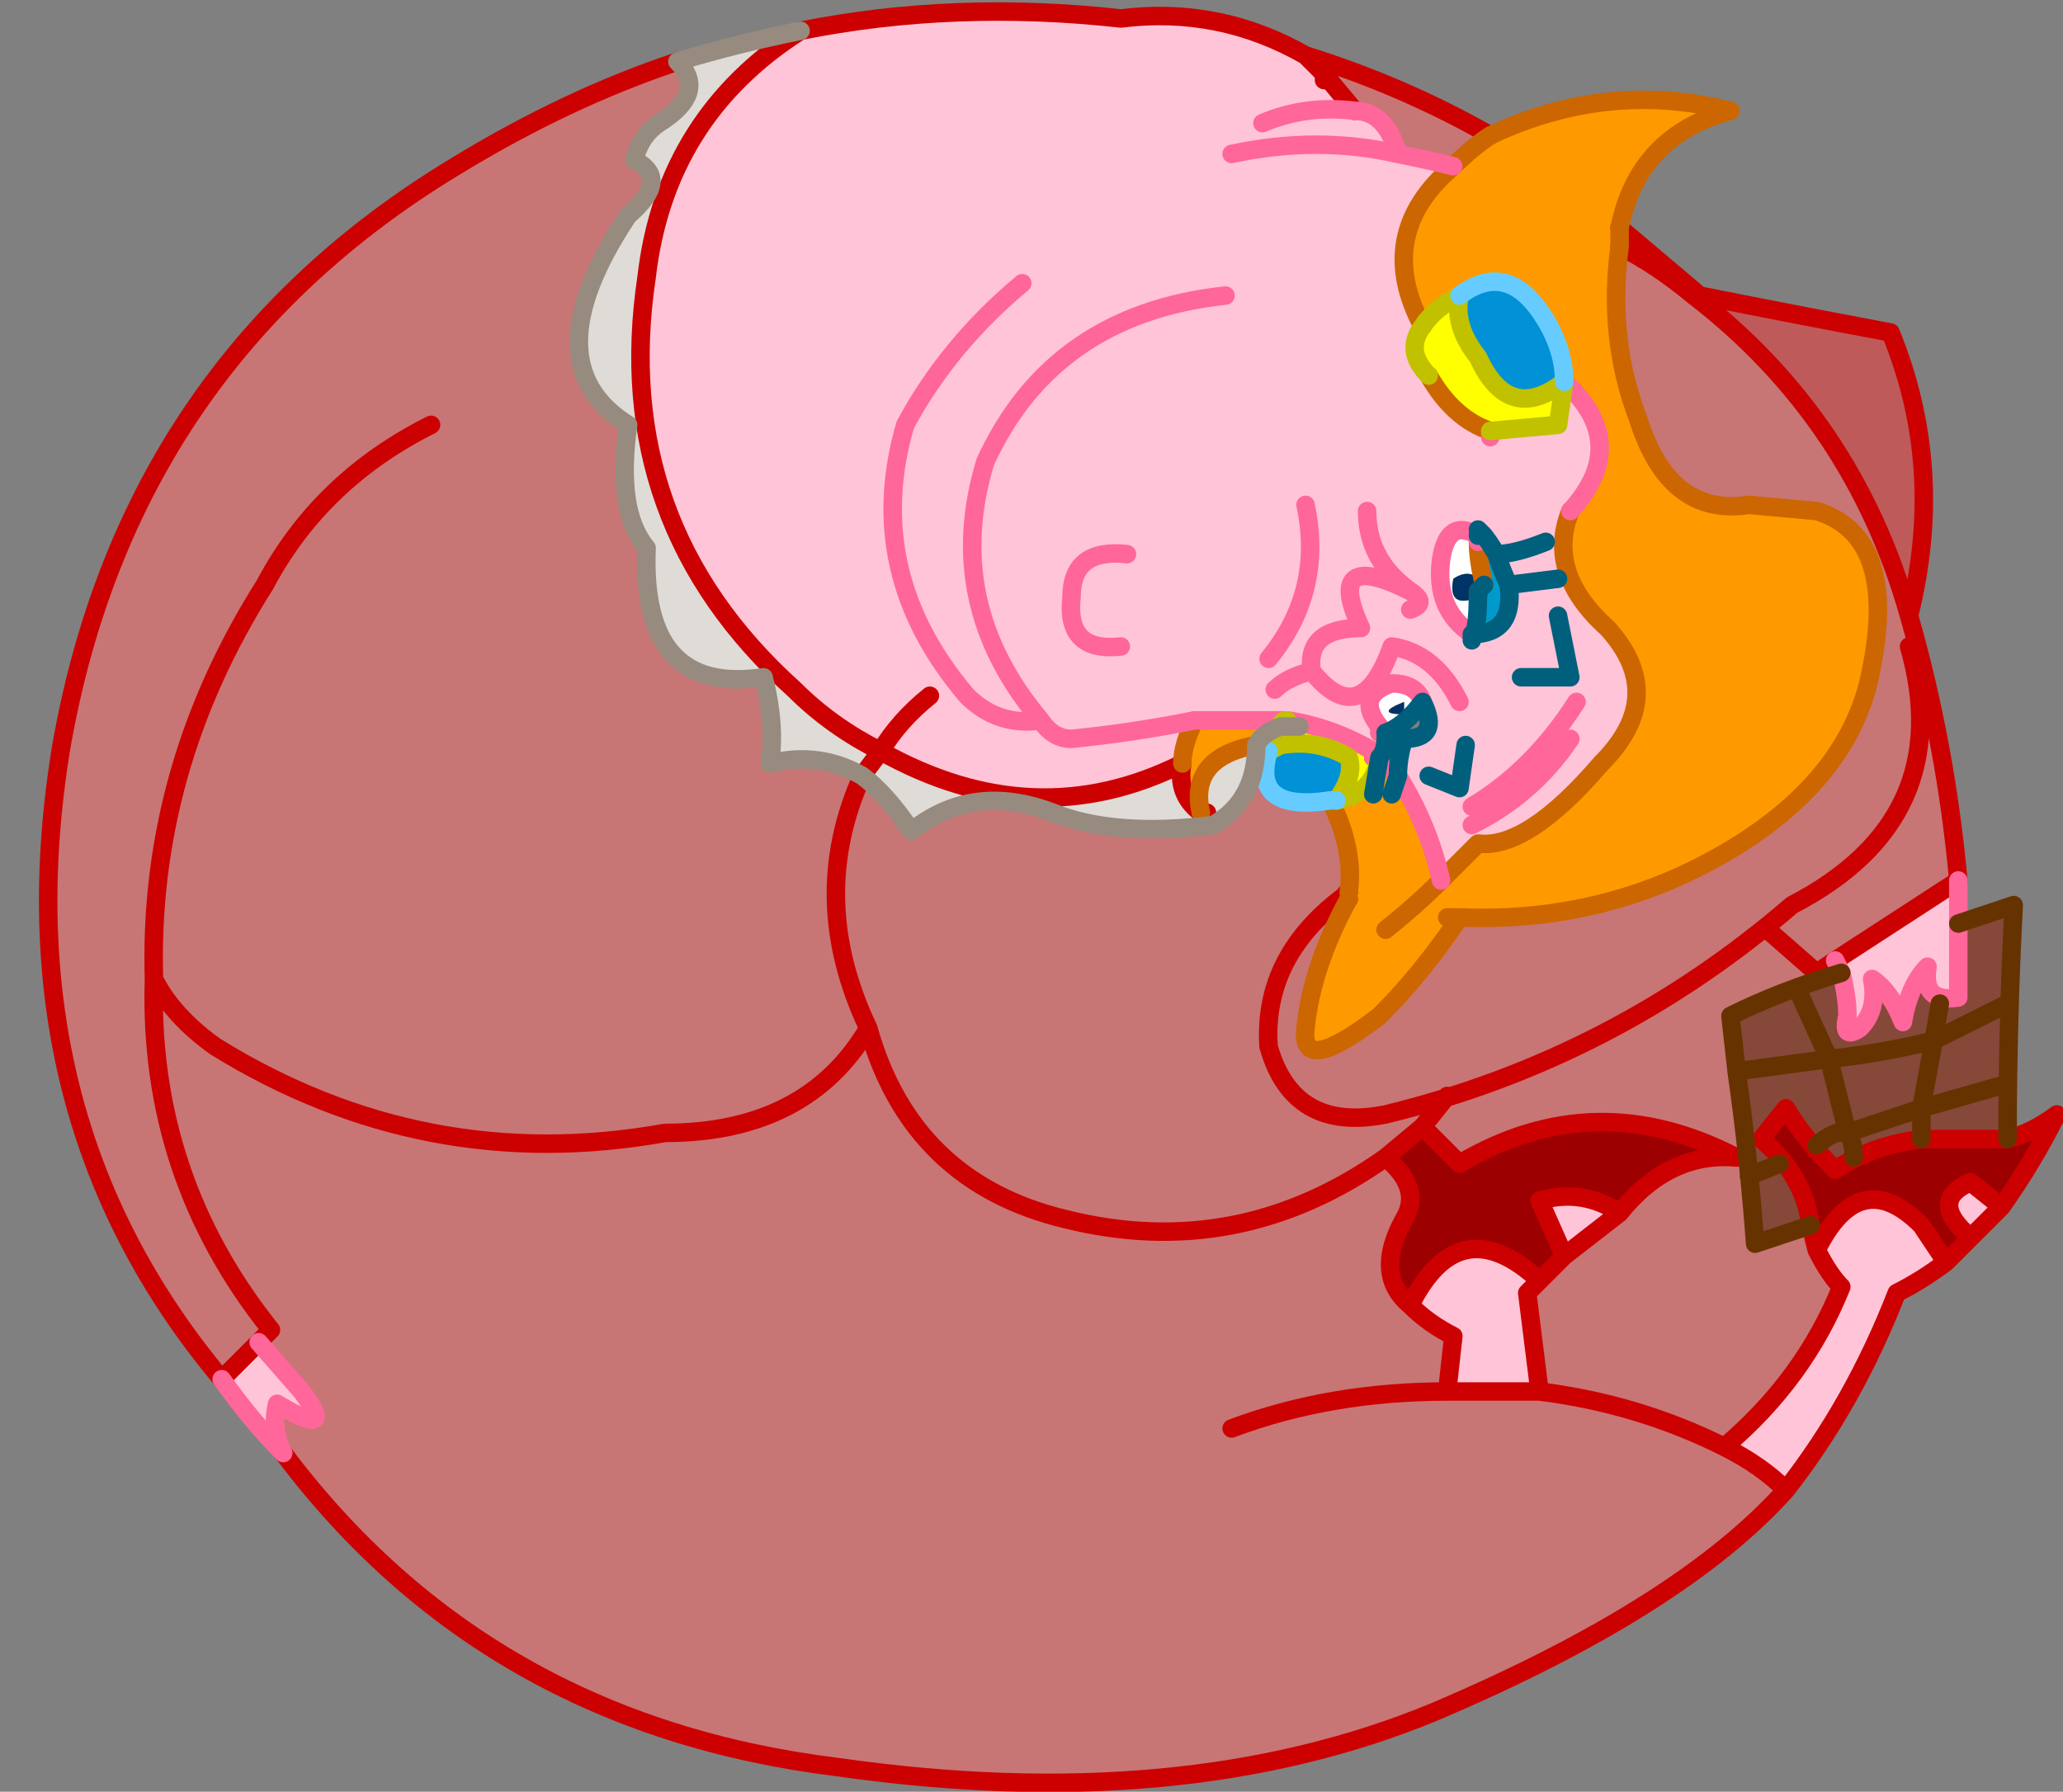 <?xml version="1.0" encoding="UTF-8" standalone="no"?>
<svg xmlns:xlink="http://www.w3.org/1999/xlink" height="14.55px" width="16.75px" xmlns="http://www.w3.org/2000/svg">
  <rect width="100%" height="100%" fill="#808080" stroke="none"/>
  <g transform="matrix(1.0, 0.0, 0.0, 1.0, 8.55, 7.05)">
    <path d="M-2.05 -6.8 Q-0.8 -7.05 0.55 -6.9 1.35 -7.0 2.05 -6.6 L2.2 -6.45 2.2 -6.4 2.2 -6.45 2.45 -6.15 Q2.05 -6.2 1.7 -6.05 2.05 -6.2 2.45 -6.15 2.7 -6.15 2.8 -5.8 3.05 -5.75 3.25 -5.7 2.6 -5.15 3.0 -4.4 2.85 -4.2 3.05 -4.0 3.25 -3.65 3.55 -3.55 L3.55 -3.5 3.55 -3.55 4.1 -3.6 4.15 -3.95 Q4.7 -3.45 4.2 -2.9 4.0 -2.4 4.5 -1.95 5.0 -1.4 4.45 -0.85 3.85 -0.15 3.45 -0.2 L3.15 0.1 Q3.05 -0.35 2.8 -0.75 2.8 -0.9 2.85 -1.05 2.8 -0.9 2.8 -0.75 2.75 -0.8 2.65 -0.9 2.7 -0.95 2.7 -1.05 2.7 -0.95 2.65 -0.9 L2.6 -0.9 2.6 -0.95 Q2.25 -1.15 1.9 -1.2 L1.15 -1.2 Q0.65 -1.1 0.15 -1.05 0.0 -1.05 -0.1 -1.2 0.0 -1.05 0.15 -1.05 0.65 -1.1 1.15 -1.2 1.05 -1.0 1.05 -0.85 -0.15 -0.25 -1.4 -0.95 -1.8 -1.15 -2.1 -1.45 -3.6 -2.8 -3.3 -4.8 -3.15 -6.1 -2.05 -6.8 M-1.0 -1.4 Q-1.25 -1.2 -1.4 -0.95 -1.25 -1.2 -1.0 -1.4 M7.35 0.1 L7.35 0.45 7.35 1.05 Q7.05 1.1 7.1 0.8 6.95 0.95 6.9 1.25 6.8 1.0 6.65 0.9 6.7 1.15 6.55 1.3 6.4 1.4 6.45 1.2 6.45 1.05 6.4 0.85 L6.35 0.75 7.35 0.1 M7.7 2.75 L7.45 3.0 Q7.1 2.7 7.45 2.55 L7.7 2.75 M7.25 3.2 Q7.05 3.35 6.85 3.45 6.5 4.35 5.95 5.05 5.75 4.85 5.45 4.7 6.1 4.15 6.4 3.4 6.3 3.3 6.2 3.1 6.55 2.4 7.05 2.9 7.15 3.05 7.25 3.2 M-6.25 4.75 Q-6.5 4.5 -6.75 4.15 L-6.45 3.85 -6.1 4.25 Q-5.8 4.65 -6.3 4.35 -6.35 4.55 -6.25 4.75 M1.45 -5.8 Q2.15 -5.95 2.8 -5.8 2.15 -5.95 1.45 -5.8 M0.6 -2.55 Q0.15 -2.6 0.15 -2.2 0.1 -1.75 0.55 -1.8 0.1 -1.75 0.15 -2.2 0.15 -2.6 0.6 -2.55 M2.05 -2.95 Q2.2 -2.25 1.75 -1.7 2.2 -2.25 2.05 -2.95 M3.3 -1.35 Q3.1 -1.75 2.75 -1.8 2.5 -1.1 2.1 -1.6 1.9 -1.55 1.8 -1.45 1.9 -1.55 2.1 -1.6 2.05 -1.95 2.5 -1.95 2.2 -2.6 2.9 -2.25 2.55 -2.5 2.55 -2.9 2.55 -2.5 2.9 -2.25 2.2 -2.6 2.5 -1.95 2.05 -1.95 2.1 -1.6 2.5 -1.1 2.75 -1.8 3.1 -1.75 3.3 -1.35 M1.4 -4.65 Q0.0 -4.5 -0.55 -3.3 -0.9 -2.15 -0.1 -1.2 -0.45 -1.15 -0.7 -1.4 -1.55 -2.4 -1.2 -3.6 -0.85 -4.25 -0.25 -4.75 -0.85 -4.25 -1.2 -3.6 -1.55 -2.4 -0.7 -1.4 -0.45 -1.15 -0.1 -1.2 -0.9 -2.15 -0.55 -3.3 0.0 -4.5 1.4 -4.65 M3.45 -2.75 L3.5 -2.7 3.45 -2.75 M4.1 -2.05 L4.2 -1.55 3.8 -1.55 4.2 -1.55 4.1 -2.05 M3.45 -2.7 Q3.2 -2.85 3.15 -2.5 3.1 -2.1 3.4 -1.9 L3.4 -1.85 3.4 -1.9 Q3.75 -1.9 3.7 -2.3 3.65 -2.4 3.6 -2.55 3.45 -2.8 3.45 -2.7 M4.0 -2.65 Q3.75 -2.55 3.6 -2.55 3.75 -2.55 4.0 -2.65 M4.1 -2.35 L3.7 -2.3 4.1 -2.35 M2.9 -2.1 Q3.05 -2.15 2.9 -2.25 3.05 -2.15 2.9 -2.1 M3.0 -1.35 Q2.95 -1.5 2.75 -1.5 2.45 -1.4 2.65 -1.15 L2.65 -1.1 2.7 -1.1 Q2.7 -1.0 2.85 -1.05 3.15 -1.05 3.0 -1.35 M2.65 -1.15 Q2.65 -1.1 2.65 -1.15 M3.35 -1.0 L3.3 -0.65 3.05 -0.75 3.3 -0.65 3.35 -1.0 M4.2 -1.05 Q3.9 -0.6 3.4 -0.35 3.9 -0.6 4.2 -1.05 M4.25 -1.35 Q3.9 -0.8 3.4 -0.5 3.9 -0.8 4.25 -1.35 M2.9 3.55 Q3.3 2.75 3.95 3.35 L3.85 3.45 3.95 4.25 3.2 4.25 3.25 3.8 Q3.05 3.7 2.9 3.55 M4.15 3.15 L3.95 2.7 Q4.3 2.6 4.6 2.8 L4.15 3.15" fill="#ffc4d7" fill-rule="evenodd" stroke="none"/>
    <path d="M2.2 -6.45 L2.05 -6.6 Q2.85 -6.35 3.55 -5.95 3.4 -5.85 3.25 -5.7 3.05 -5.75 2.8 -5.8 2.7 -6.15 2.45 -6.15 L2.2 -6.45 M6.95 -2.05 Q7.25 -1.0 7.35 0.1 L6.35 0.75 6.4 0.85 Q5.9 1.0 5.5 1.2 L5.55 1.65 Q5.65 2.35 5.7 3.05 L6.15 2.9 6.2 3.1 Q6.3 3.3 6.4 3.4 6.1 4.15 5.45 4.7 5.75 4.85 5.95 5.05 5.1 6.0 3.1 6.85 1.05 7.7 -1.75 7.3 -4.6 6.95 -6.25 4.75 -6.35 4.55 -6.3 4.35 -5.8 4.65 -6.1 4.25 L-6.45 3.85 -6.35 3.75 Q-7.35 2.5 -7.3 0.9 -7.15 1.2 -6.8 1.45 -5.1 2.5 -3.15 2.15 -2.0 2.15 -1.5 1.3 -1.15 2.55 0.1 2.85 1.5 3.2 2.7 2.35 3.0 2.6 2.85 2.85 2.6 3.3 2.9 3.55 3.05 3.7 3.25 3.8 L3.2 4.25 3.95 4.25 Q4.75 4.35 5.45 4.7 4.75 4.35 3.95 4.25 L3.85 3.45 3.95 3.35 4.15 3.15 4.6 2.8 Q5.0 2.3 5.55 2.35 4.4 1.75 3.3 2.4 L3.0 2.1 2.7 2.35 Q1.5 3.2 0.1 2.85 -1.15 2.55 -1.5 1.3 -2.0 2.15 -3.15 2.15 -5.1 2.5 -6.8 1.45 -7.15 1.2 -7.3 0.9 -7.35 2.5 -6.35 3.75 L-6.45 3.85 -6.75 4.15 Q-8.55 2.0 -8.05 -1.0 -7.5 -4.1 -4.85 -5.7 -3.95 -6.25 -3.05 -6.55 -2.8 -6.3 -3.2 -6.05 -3.35 -5.95 -3.4 -5.75 -3.1 -5.6 -3.45 -5.3 -4.25 -4.1 -3.45 -3.6 -3.55 -2.9 -3.3 -2.6 -3.35 -1.4 -2.35 -1.55 -2.25 -1.15 -2.3 -0.85 -1.9 -0.95 -1.55 -0.75 -1.35 -0.6 -1.15 -0.3 -0.65 -0.7 0.0 -0.45 0.5 -0.25 1.3 -0.35 1.65 -0.55 1.65 -1.0 L1.8 -1.0 1.75 -0.95 Q1.6 -0.45 2.25 -0.55 2.45 -0.15 2.4 0.2 2.35 0.2 2.4 0.25 2.1 0.8 2.05 1.3 2.0 1.7 2.65 1.2 3.0 0.85 3.3 0.4 4.5 0.45 5.5 -0.15 6.5 -0.75 6.65 -1.65 6.85 -2.7 6.2 -2.9 L5.65 -2.95 Q5.0 -2.85 4.75 -3.65 4.5 -4.3 4.6 -5.05 4.9 -4.9 5.2 -4.65 6.5 -3.65 6.95 -2.05 M6.95 -1.8 Q7.35 -0.4 6.0 0.3 4.55 1.55 2.7 2.0 1.95 2.15 1.75 1.45 1.7 0.7 2.4 0.2 1.7 0.7 1.75 1.45 1.95 2.15 2.7 2.0 4.55 1.55 6.0 0.3 7.35 -0.4 6.95 -1.8 M5.8 0.5 L6.2 0.85 6.35 0.75 6.2 0.85 5.8 0.5 M1.45 4.55 Q2.25 4.25 3.2 4.25 2.25 4.25 1.45 4.55 M3.0 2.1 L3.2 1.85 3.0 2.1 M-5.05 -3.6 Q-5.95 -3.15 -6.4 -2.3 -7.35 -0.8 -7.3 0.9 -7.35 -0.8 -6.4 -2.3 -5.95 -3.15 -5.05 -3.6 M-1.5 1.3 Q-2.0 0.25 -1.55 -0.75 -2.0 0.25 -1.5 1.3" fill="#c87575" fill-rule="evenodd" stroke="none"/>
    <path d="M3.55 -5.95 Q4.5 -6.4 5.5 -6.15 4.75 -5.95 4.6 -5.2 L4.6 -5.05 Q4.5 -4.3 4.75 -3.65 5.0 -2.85 5.65 -2.95 L6.2 -2.9 Q6.85 -2.7 6.65 -1.65 6.5 -0.75 5.5 -0.15 4.5 0.45 3.3 0.4 3.0 0.85 2.65 1.2 2.0 1.7 2.05 1.3 2.1 0.8 2.4 0.25 2.35 0.2 2.4 0.2 2.45 -0.15 2.25 -0.55 L2.3 -0.55 Q2.6 -0.6 2.65 -0.9 L2.6 -0.9 2.65 -0.9 Q2.75 -0.8 2.8 -0.75 3.05 -0.35 3.15 0.1 L3.45 -0.2 Q3.85 -0.15 4.45 -0.85 5.0 -1.4 4.5 -1.95 4.0 -2.4 4.2 -2.9 4.7 -3.45 4.15 -3.95 4.15 -4.2 4.0 -4.45 3.7 -4.95 3.3 -4.65 3.1 -4.55 3.0 -4.4 2.6 -5.15 3.25 -5.7 3.4 -5.85 3.55 -5.95 M2.7 0.5 Q2.95 0.3 3.15 0.1 2.95 0.3 2.7 0.5 M1.05 -0.85 Q1.05 -1.0 1.15 -1.2 L1.9 -1.2 Q1.85 -1.2 1.85 -1.15 1.7 -1.1 1.65 -1.0 1.7 -1.1 1.85 -1.15 1.8 -1.05 1.8 -1.0 L1.65 -1.0 Q1.1 -0.9 1.2 -0.45 1.0 -0.6 1.05 -0.85 M2.6 -0.6 L2.65 -0.9 2.6 -0.6 M2.75 -0.6 L2.8 -0.75 2.75 -0.6 M3.2 0.4 L3.3 0.4 3.2 0.4" fill="#ff9900" fill-rule="evenodd" stroke="none"/>
    <path d="M3.0 -4.4 Q3.1 -4.55 3.3 -4.65 3.25 -4.4 3.45 -4.15 3.7 -3.6 4.15 -3.95 L4.1 -3.6 3.55 -3.55 Q3.25 -3.65 3.05 -4.0 2.85 -4.2 3.0 -4.4 M1.85 -1.15 Q1.85 -1.2 1.9 -1.2 2.25 -1.15 2.6 -0.95 L2.6 -0.9 2.65 -0.9 Q2.6 -0.6 2.3 -0.55 2.45 -0.75 2.4 -0.9 2.15 -1.05 1.85 -1.0 L1.8 -1.0 Q1.8 -1.05 1.85 -1.15 L2.0 -1.15 1.85 -1.15" fill="#ffff00" fill-rule="evenodd" stroke="none"/>
    <path d="M3.3 -4.65 Q3.7 -4.95 4.0 -4.45 4.15 -4.2 4.15 -3.95 3.7 -3.6 3.45 -4.15 3.25 -4.4 3.3 -4.65 M1.85 -1.0 Q2.15 -1.05 2.4 -0.9 2.45 -0.75 2.3 -0.55 L2.25 -0.55 Q1.6 -0.45 1.75 -0.95 L1.85 -1.0" fill="#0091d7" fill-rule="evenodd" stroke="none"/>
    <path d="M-2.05 -6.8 Q-3.15 -6.1 -3.3 -4.8 -3.6 -2.8 -2.1 -1.45 -1.8 -1.15 -1.4 -0.95 L-1.55 -0.75 Q-1.9 -0.95 -2.3 -0.85 -2.25 -1.15 -2.35 -1.55 -3.35 -1.4 -3.3 -2.6 -3.55 -2.9 -3.45 -3.6 -4.25 -4.1 -3.45 -5.3 -3.1 -5.6 -3.4 -5.75 -3.35 -5.95 -3.2 -6.05 -2.8 -6.3 -3.05 -6.55 -2.55 -6.7 -2.05 -6.8 M1.05 -0.85 Q1.0 -0.6 1.2 -0.45 1.1 -0.9 1.65 -1.0 1.65 -0.55 1.3 -0.35 0.5 -0.25 0.0 -0.45 -0.65 -0.7 -1.15 -0.3 -1.35 -0.6 -1.55 -0.75 L-1.4 -0.95 Q-0.15 -0.25 1.05 -0.85 M1.25 -0.45 L1.2 -0.45 1.25 -0.45" fill="#dfdbd7" fill-rule="evenodd" stroke="none"/>
    <path d="M3.4 -1.9 Q3.1 -2.1 3.15 -2.5 3.2 -2.85 3.45 -2.7 L3.45 -2.65 Q3.45 -2.5 3.5 -2.3 3.4 -2.45 3.25 -2.35 3.2 -2.1 3.45 -2.2 L3.45 -2.25 Q3.45 -1.9 3.4 -1.9 M2.85 -1.25 L2.85 -1.35 Q2.6 -1.25 2.85 -1.25 M2.65 -1.15 Q2.45 -1.4 2.75 -1.5 2.95 -1.5 3.0 -1.35 2.85 -1.15 2.7 -1.1 L2.65 -1.1 2.65 -1.15 Q2.65 -1.1 2.65 -1.15" fill="#ffffff" fill-rule="evenodd" stroke="none"/>
    <path d="M3.45 -2.25 L3.45 -2.2 Q3.2 -2.1 3.25 -2.35 3.4 -2.45 3.5 -2.3 L3.45 -2.25 M2.85 -1.25 Q2.6 -1.25 2.85 -1.35 L2.85 -1.25" fill="#003366" fill-rule="evenodd" stroke="none"/>
    <path d="M3.4 -1.9 Q3.45 -1.9 3.45 -2.25 L3.5 -2.3 Q3.45 -2.5 3.45 -2.65 L3.45 -2.7 Q3.45 -2.8 3.6 -2.55 3.65 -2.4 3.7 -2.3 3.75 -1.9 3.4 -1.9" fill="#0099cc" fill-rule="evenodd" stroke="none"/>
    <path d="M5.25 -4.65 Q6.0 -4.5 6.8 -4.35 7.25 -3.25 6.95 -2.05 6.5 -3.65 5.2 -4.65 L5.25 -4.65" fill="#be5a5a" fill-rule="evenodd" stroke="none"/>
    <path d="M7.75 2.2 Q7.95 2.15 8.15 2.0 7.95 2.4 7.7 2.75 L7.45 2.55 Q7.1 2.7 7.45 3.0 7.35 3.1 7.25 3.2 7.15 3.05 7.05 2.9 6.55 2.4 6.2 3.1 L6.15 2.9 Q6.1 2.5 5.75 2.2 L5.95 1.95 Q6.1 2.2 6.35 2.45 6.65 2.25 7.05 2.2 L7.75 2.2 M2.9 3.55 Q2.6 3.3 2.85 2.85 3.0 2.6 2.7 2.35 L3.0 2.1 3.3 2.4 Q4.4 1.75 5.55 2.35 5.0 2.3 4.6 2.8 4.3 2.6 3.95 2.7 L4.15 3.15 3.95 3.35 Q3.3 2.75 2.9 3.55" fill="#9d0000" fill-rule="evenodd" stroke="none"/>
    <path d="M7.35 0.45 L7.8 0.3 Q7.75 1.25 7.75 2.2 L7.05 2.2 Q6.65 2.25 6.35 2.45 6.1 2.2 5.95 1.95 L5.75 2.2 Q6.1 2.5 6.15 2.9 L5.7 3.05 Q5.65 2.35 5.55 1.65 L5.5 1.2 Q5.9 1.0 6.4 0.85 6.45 1.05 6.45 1.2 6.4 1.4 6.55 1.3 6.7 1.15 6.65 0.9 6.8 1.0 6.9 1.25 6.95 0.95 7.1 0.8 7.05 1.1 7.35 1.05 L7.35 0.45 M7.75 1.75 Q7.4 1.85 7.05 1.95 L7.15 1.4 Q7.45 1.25 7.75 1.1 7.45 1.25 7.15 1.4 L7.05 1.95 Q7.4 1.85 7.75 1.75 M7.2 1.1 L7.15 1.4 Q6.75 1.5 6.3 1.55 L6.05 1.0 6.3 1.55 Q6.75 1.5 7.15 1.4 L7.2 1.1 M7.05 2.2 L7.05 1.95 6.45 2.15 6.3 1.55 5.55 1.65 6.3 1.55 6.45 2.15 7.05 1.95 7.05 2.2 M6.2 2.25 Q6.5 2.0 6.5 2.35 6.5 2.0 6.2 2.25 M5.65 2.5 L5.9 2.4 5.65 2.5" fill="#864839" fill-rule="evenodd" stroke="none"/>
    <path d="M2.05 -6.6 Q1.35 -7.0 0.55 -6.9 -0.8 -7.05 -2.05 -6.8 -3.15 -6.1 -3.3 -4.8 -3.6 -2.8 -2.1 -1.45 -1.8 -1.15 -1.4 -0.95 -1.25 -1.2 -1.0 -1.4 M2.2 -6.45 L2.05 -6.6 Q2.85 -6.35 3.55 -5.95 M4.6 -5.2 L5.25 -4.65 Q6.0 -4.5 6.8 -4.35 7.25 -3.25 6.95 -2.05 7.25 -1.0 7.35 0.1 L6.35 0.75 6.2 0.85 5.8 0.5 M7.75 2.2 Q7.95 2.15 8.15 2.0 7.95 2.4 7.7 2.75 L7.45 3.0 Q7.35 3.1 7.25 3.2 7.05 3.35 6.85 3.45 6.5 4.35 5.95 5.05 5.1 6.0 3.1 6.85 1.05 7.7 -1.75 7.3 -4.6 6.95 -6.25 4.75 M-6.75 4.15 Q-8.55 2.0 -8.05 -1.0 -7.5 -4.1 -4.85 -5.7 -3.95 -6.25 -3.05 -6.55 M2.2 -6.45 L2.2 -6.4 M2.45 -6.15 L2.2 -6.45 M2.4 0.25 Q2.35 0.2 2.4 0.2 1.7 0.7 1.75 1.45 1.95 2.15 2.7 2.0 4.55 1.55 6.0 0.3 7.35 -0.4 6.95 -1.8 M1.05 -0.85 Q1.0 -0.6 1.2 -0.45 L1.25 -0.45 M2.6 -0.9 L2.6 -0.95 M3.45 -2.25 L3.45 -2.2 M6.95 -2.05 Q6.5 -3.65 5.2 -4.65 4.9 -4.9 4.6 -5.05 M5.25 -4.65 L5.2 -4.65 M7.05 2.2 L7.75 2.2 M7.05 2.2 Q6.65 2.25 6.35 2.45 6.1 2.2 5.95 1.95 L5.75 2.2 Q6.1 2.5 6.15 2.9 L6.2 3.1 Q6.55 2.4 7.05 2.9 7.15 3.05 7.25 3.2 M4.6 2.8 Q5.0 2.3 5.55 2.35 4.4 1.75 3.3 2.4 L3.0 2.1 2.7 2.35 Q3.0 2.6 2.85 2.85 2.6 3.3 2.9 3.55 3.3 2.75 3.95 3.35 L4.15 3.15 3.95 2.7 Q4.3 2.6 4.6 2.8 L4.15 3.15 M7.45 3.0 Q7.1 2.7 7.45 2.55 L7.7 2.75 M5.45 4.7 Q4.75 4.35 3.95 4.25 L3.2 4.25 Q2.25 4.25 1.45 4.55 M6.2 3.1 Q6.3 3.3 6.4 3.4 6.1 4.15 5.45 4.7 5.75 4.85 5.95 5.05 M3.2 1.85 L3.0 2.1 M2.7 2.35 Q1.5 3.2 0.1 2.85 -1.15 2.55 -1.5 1.3 -2.0 2.15 -3.15 2.15 -5.1 2.5 -6.8 1.45 -7.15 1.2 -7.3 0.9 -7.35 2.5 -6.35 3.75 L-6.45 3.85 -6.75 4.15 M3.95 4.25 L3.85 3.45 3.95 3.35 M2.9 3.55 Q3.05 3.7 3.25 3.8 L3.2 4.25 M-7.3 0.9 Q-7.35 -0.8 -6.4 -2.3 -5.95 -3.15 -5.05 -3.6 M-1.4 -0.95 L-1.55 -0.75 Q-2.0 0.25 -1.5 1.3 M1.05 -0.85 Q-0.15 -0.25 -1.4 -0.95" fill="none" stroke="#cc0000" stroke-linecap="round" stroke-linejoin="round" stroke-width="0.15"/>
    <path d="M3.55 -5.95 Q4.5 -6.4 5.5 -6.15 4.75 -5.95 4.6 -5.2 L4.6 -5.05 Q4.5 -4.3 4.75 -3.65 5.0 -2.85 5.65 -2.95 L6.2 -2.9 Q6.85 -2.7 6.65 -1.65 6.5 -0.75 5.5 -0.15 4.5 0.45 3.3 0.4 3.0 0.85 2.65 1.2 2.0 1.7 2.05 1.3 2.1 0.8 2.4 0.25 M3.55 -5.95 Q3.4 -5.85 3.25 -5.7 2.6 -5.15 3.0 -4.4 M4.2 -2.9 Q4.0 -2.4 4.5 -1.95 5.0 -1.4 4.45 -0.85 3.85 -0.15 3.45 -0.2 L3.15 0.1 Q2.95 0.3 2.7 0.5 M3.05 -4.0 Q3.25 -3.65 3.55 -3.55 M1.15 -1.2 Q1.05 -1.0 1.05 -0.85 M1.2 -0.45 Q1.1 -0.9 1.65 -1.0 L1.8 -1.0 M2.25 -0.55 Q2.45 -0.15 2.4 0.2 M3.5 -2.3 Q3.45 -2.5 3.45 -2.65 M2.65 -1.15 Q2.65 -1.1 2.65 -1.15 M2.65 -1.1 L2.7 -1.1 M3.3 0.4 L3.2 0.4" fill="none" stroke="#cc6600" stroke-linecap="round" stroke-linejoin="round" stroke-width="0.15"/>
    <path d="M7.35 0.1 L7.35 0.45 7.35 1.05 Q7.05 1.1 7.1 0.8 6.95 0.95 6.9 1.25 6.8 1.0 6.65 0.9 6.7 1.15 6.55 1.3 6.4 1.4 6.45 1.2 6.45 1.05 6.4 0.85 L6.35 0.75 M-6.25 4.75 Q-6.5 4.5 -6.75 4.15 M4.15 -3.95 Q4.7 -3.45 4.2 -2.9 M3.25 -5.7 Q3.05 -5.75 2.8 -5.8 2.15 -5.95 1.45 -5.8 M3.55 -3.55 L3.55 -3.5 M-0.25 -4.75 Q-0.85 -4.25 -1.2 -3.6 -1.55 -2.4 -0.7 -1.4 -0.45 -1.15 -0.1 -1.2 -0.9 -2.15 -0.55 -3.3 0.0 -4.5 1.4 -4.65 M2.45 -6.15 Q2.05 -6.2 1.7 -6.05 M1.8 -1.45 Q1.9 -1.55 2.1 -1.6 2.05 -1.95 2.5 -1.95 2.2 -2.6 2.9 -2.25 2.55 -2.5 2.55 -2.9 M2.1 -1.6 Q2.5 -1.1 2.75 -1.8 3.1 -1.75 3.3 -1.35 M1.75 -1.7 Q2.2 -2.25 2.05 -2.95 M0.55 -1.8 Q0.1 -1.75 0.15 -2.2 0.15 -2.6 0.6 -2.55 M1.15 -1.2 Q0.65 -1.1 0.15 -1.05 0.0 -1.05 -0.1 -1.2 M1.9 -1.2 L1.15 -1.2 M2.65 -0.9 L2.6 -0.9 2.65 -0.9 Q2.75 -0.8 2.8 -0.75 3.05 -0.35 3.15 0.1 M2.6 -0.95 Q2.25 -1.15 1.9 -1.2 M3.45 -2.7 Q3.2 -2.85 3.15 -2.5 3.1 -2.1 3.4 -1.9 M3.45 -2.65 L3.45 -2.7 M2.9 -2.25 Q3.05 -2.15 2.9 -2.1 M2.65 -1.15 Q2.45 -1.4 2.75 -1.5 2.95 -1.5 3.0 -1.35 M2.65 -1.1 L2.65 -1.15 M2.7 -1.1 L2.65 -1.1 M3.4 -0.5 Q3.9 -0.8 4.25 -1.35 M3.4 -0.35 Q3.9 -0.6 4.2 -1.05 M2.8 -5.8 Q2.7 -6.15 2.45 -6.15 M-6.45 3.85 L-6.1 4.25 Q-5.8 4.65 -6.3 4.35 -6.35 4.55 -6.25 4.75" fill="none" stroke="#ff6699" stroke-linecap="round" stroke-linejoin="round" stroke-width="0.15"/>
    <path d="M3.0 -4.4 Q3.1 -4.55 3.3 -4.65 3.25 -4.4 3.45 -4.15 3.7 -3.6 4.15 -3.95 L4.1 -3.6 3.55 -3.55 M3.0 -4.4 Q2.85 -4.2 3.05 -4.0 M1.85 -1.15 Q1.85 -1.2 1.9 -1.2 M1.85 -1.0 Q2.15 -1.05 2.4 -0.9 2.45 -0.75 2.3 -0.55 2.6 -0.6 2.65 -0.9 M1.85 -1.0 L1.75 -0.95 1.8 -1.0 Q1.8 -1.05 1.85 -1.15" fill="none" stroke="#c1c100" stroke-linecap="round" stroke-linejoin="round" stroke-width="0.15"/>
    <path d="M3.3 -4.65 Q3.7 -4.95 4.0 -4.45 4.15 -4.2 4.15 -3.95 M1.75 -0.95 Q1.6 -0.45 2.25 -0.55 L2.3 -0.55" fill="none" stroke="#66ccff" stroke-linecap="round" stroke-linejoin="round" stroke-width="0.15"/>
    <path d="M-3.05 -6.55 Q-2.55 -6.7 -2.05 -6.8 M1.65 -1.0 Q1.7 -1.1 1.85 -1.15 L2.0 -1.15 M-1.55 -0.75 Q-1.35 -0.6 -1.15 -0.3 -0.65 -0.7 0.0 -0.45 0.5 -0.25 1.3 -0.35 1.65 -0.55 1.65 -1.0 M-1.55 -0.75 Q-1.9 -0.95 -2.3 -0.85 -2.25 -1.15 -2.35 -1.55 -3.35 -1.4 -3.3 -2.6 -3.55 -2.9 -3.45 -3.6 -4.25 -4.1 -3.45 -5.3 -3.1 -5.6 -3.4 -5.75 -3.35 -5.95 -3.2 -6.05 -2.8 -6.3 -3.05 -6.55" fill="none" stroke="#968b7e" stroke-linecap="round" stroke-linejoin="round" stroke-width="0.15"/>
    <path d="M3.8 -1.55 L4.2 -1.55 4.1 -2.05 M3.5 -2.7 L3.45 -2.75 M3.4 -1.9 Q3.45 -1.9 3.45 -2.25 L3.5 -2.3 M3.45 -2.7 Q3.45 -2.8 3.6 -2.55 3.75 -2.55 4.0 -2.65 M3.6 -2.55 Q3.65 -2.4 3.7 -2.3 L4.1 -2.35 M3.4 -1.9 L3.4 -1.85 M3.4 -1.9 Q3.75 -1.9 3.7 -2.3 M3.0 -1.35 Q3.15 -1.05 2.85 -1.05 2.8 -0.9 2.8 -0.75 L2.75 -0.6 M2.7 -1.1 Q2.7 -1.0 2.85 -1.05 M2.65 -0.9 L2.6 -0.6 M2.7 -1.05 Q2.7 -0.95 2.65 -0.9 M3.0 -1.35 Q2.85 -1.15 2.7 -1.1 M3.05 -0.75 L3.3 -0.65 3.35 -1.0" fill="none" stroke="#005f7d" stroke-linecap="round" stroke-linejoin="round" stroke-width="0.15"/>
    <path d="M7.35 0.45 L7.8 0.3 Q7.75 1.25 7.75 2.2 M6.05 1.0 L6.3 1.55 Q6.75 1.5 7.15 1.4 L7.2 1.1 M7.75 1.1 Q7.45 1.25 7.15 1.4 L7.05 1.95 Q7.4 1.85 7.75 1.75 M6.4 0.85 Q5.9 1.0 5.5 1.2 L5.55 1.65 6.3 1.55 6.45 2.15 7.05 1.95 7.05 2.2 M6.15 2.9 L5.7 3.05 Q5.65 2.35 5.55 1.65 M5.9 2.4 L5.65 2.5 M6.5 2.35 Q6.5 2.0 6.2 2.25" fill="none" stroke="#663300" stroke-linecap="round" stroke-linejoin="round" stroke-width="0.15"/>
  </g>
</svg>
